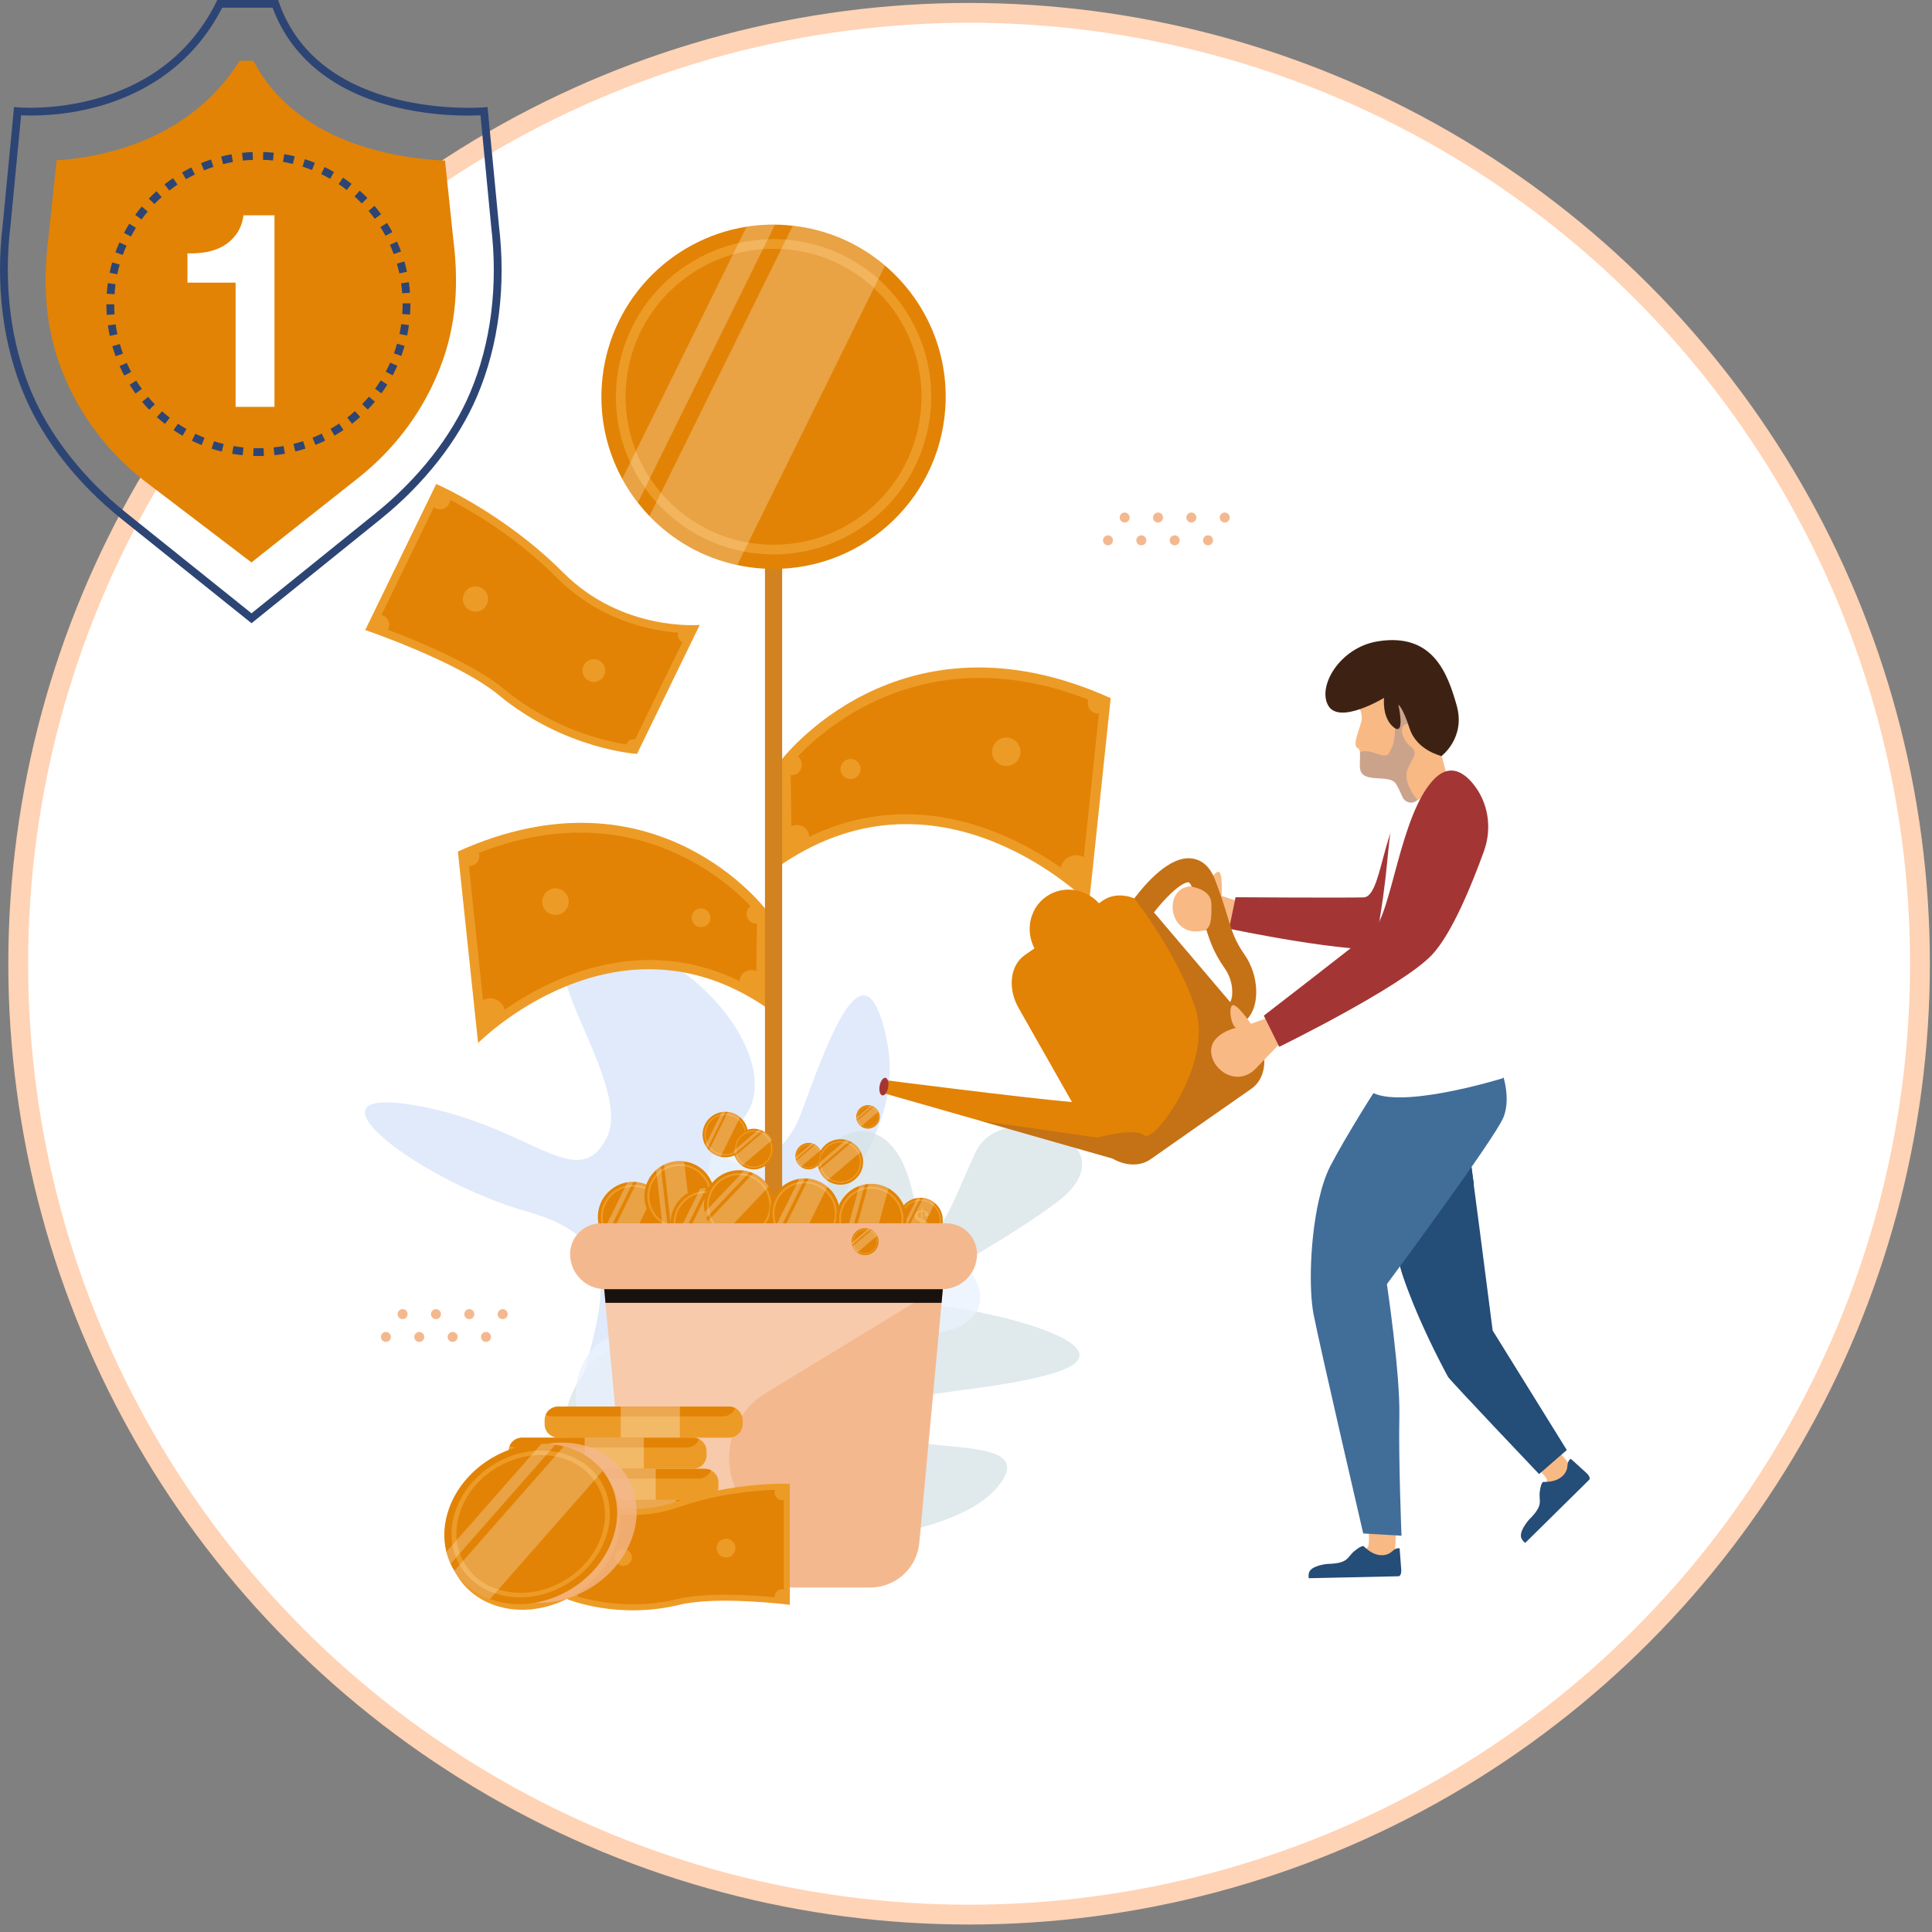<svg width="93" height="93" viewBox="0 0 93 93" fill="none" xmlns="http://www.w3.org/2000/svg">
<rect x="0" y="0" width="93" height="93" fill="#808080" stroke="none"/>
<circle cx="46.649" cy="46.391" r="45.772" fill="white" stroke="#FFD3B5" stroke-width="0.954"/>
<g opacity="0.75">
<path opacity="0.75" d="M43.574 75.38H29.468C29.468 75.38 26.041 73.881 27.491 68.344C28.941 62.807 30.523 59.775 25.382 58.325C20.241 56.875 14.177 52.261 19.845 53.184C25.514 54.106 27.786 57.559 29.205 54.766C30.65 51.92 24.018 44.639 28.809 45.142C33.689 45.654 38.037 51.47 35.664 53.975C33.292 56.479 37.246 57.139 38.565 53.579C39.883 50.02 41.597 45.142 42.651 49.888C43.706 54.634 39.751 57.27 39.224 61.357C38.696 65.444 43.574 75.38 43.574 75.38Z" fill="#C7D9F7"/>
<path opacity="0.75" d="M36.924 74.483H27.995C27.995 74.483 25.238 68.26 28.968 65.179C32.697 62.097 36.126 63.95 38.883 62.166C41.64 60.382 39.325 57.145 39.787 55.537C40.093 54.471 42.914 53.178 43.887 57.233C44.86 61.287 45.671 58.206 46.968 55.449C48.266 52.692 54.752 54.962 50.86 57.881C46.968 60.8 42.266 62.422 45.671 62.908C49.077 63.395 54.59 65.016 50.536 66.152C46.482 67.287 41.321 66.804 42.914 68.909C43.855 70.151 50.374 68.909 47.941 71.665C45.509 74.422 36.924 74.483 36.924 74.483Z" fill="#C6D8DC"/>
<path opacity="0.75" d="M30.726 75.156C30.726 75.156 28.456 71.527 27.807 68.284C27.158 65.041 29.753 63.095 31.537 65.041C33.321 66.987 34.78 63.419 34.131 60.338C33.483 57.257 34.456 52.392 36.402 54.824C38.348 57.257 36.077 61.149 41.429 59.851C46.78 58.554 49.7 64.068 44.348 64.23C38.996 64.392 39.483 66.662 41.753 68.608C44.024 70.554 42.564 73.636 39.483 73.636C36.402 73.636 36.321 75.156 36.321 75.156H30.726V75.156Z" fill="#E3EDFD"/>
</g>
<path d="M33.684 30.081C33.684 30.081 29.962 30.425 27.109 27.561C24.256 24.697 20.999 23.297 20.999 23.297L17.58 30.328C17.58 30.328 22.063 31.852 23.986 33.443C27.182 36.087 30.664 36.29 30.664 36.29L33.684 30.081Z" fill="#ED9B27"/>
<path d="M20.887 24.41L18.361 29.604C18.396 29.613 18.426 29.623 18.457 29.638C18.697 29.755 18.801 30.046 18.683 30.29C18.679 30.297 18.674 30.308 18.667 30.313C19.434 30.604 20.555 31.054 21.638 31.581C22.767 32.13 23.639 32.657 24.23 33.143C24.982 33.767 25.816 34.302 26.711 34.737C28.157 35.44 29.447 35.727 30.143 35.837C30.144 35.825 30.149 35.814 30.154 35.804C30.233 35.644 30.403 35.559 30.571 35.593L32.848 30.912C32.674 30.827 32.592 30.632 32.647 30.456C31.796 30.392 30.539 30.177 29.216 29.533C28.327 29.101 27.528 28.531 26.832 27.836C24.917 25.91 22.827 24.665 21.673 24.061C21.669 24.123 21.654 24.18 21.625 24.24C21.506 24.483 21.213 24.582 20.973 24.465C20.941 24.45 20.915 24.433 20.887 24.41Z" fill="#E28305"/>
<path d="M28.092 32.039C27.959 32.311 28.073 32.639 28.345 32.771C28.616 32.903 28.944 32.79 29.076 32.518C29.208 32.246 29.095 31.919 28.823 31.787C28.551 31.654 28.224 31.768 28.092 32.039ZM22.343 28.569C22.196 28.87 22.322 29.233 22.623 29.38C22.925 29.527 23.288 29.401 23.435 29.1C23.582 28.798 23.456 28.435 23.154 28.288C22.853 28.141 22.489 28.267 22.343 28.569Z" fill="#ED9B27"/>
<path d="M37.632 41.606L37.568 36.637C37.568 36.637 43.262 29.001 53.465 33.606L52.425 43.471C52.425 43.47 45.393 36.347 37.632 41.606Z" fill="#ED9B27"/>
<path d="M52.544 34.232C52.647 34.321 52.774 34.359 52.897 34.349L52.172 41.257C51.86 41.092 51.462 41.155 51.223 41.436C51.141 41.532 51.087 41.639 51.062 41.758C48.589 40.044 43.993 37.834 38.952 40.283C38.953 40.125 38.879 39.965 38.746 39.852C38.557 39.691 38.301 39.67 38.096 39.776L38.062 37.318C38.212 37.33 38.365 37.27 38.472 37.144C38.658 36.926 38.632 36.605 38.418 36.422L38.403 36.41C39.763 34.98 44.673 30.665 52.386 33.677C52.322 33.871 52.377 34.091 52.544 34.232Z" fill="#E28305"/>
<path d="M48.882 35.669C49.169 35.914 49.204 36.346 48.959 36.633C48.714 36.92 48.283 36.954 47.995 36.709C47.708 36.465 47.674 36.033 47.919 35.746C48.164 35.459 48.595 35.425 48.882 35.669ZM41.256 36.651C41.459 36.824 41.483 37.129 41.31 37.332C41.137 37.535 40.832 37.56 40.629 37.386C40.426 37.213 40.401 36.908 40.575 36.705C40.748 36.502 41.053 36.478 41.256 36.651Z" fill="#ED9B27"/>
<path d="M36.838 48.465L36.898 43.821C36.898 43.821 31.576 36.684 22.041 40.988L23.013 50.207C23.013 50.207 29.585 43.55 36.838 48.465Z" fill="#ED9B27"/>
<path d="M22.903 41.574C22.806 41.656 22.687 41.692 22.572 41.682L23.25 48.138C23.542 47.985 23.913 48.043 24.137 48.306C24.214 48.395 24.264 48.496 24.287 48.607C26.599 47.005 30.894 44.94 35.605 47.228C35.604 47.081 35.674 46.931 35.798 46.826C35.974 46.675 36.213 46.656 36.405 46.755L36.436 44.457C36.297 44.468 36.154 44.412 36.053 44.295C35.88 44.091 35.904 43.791 36.104 43.62L36.118 43.608C34.847 42.272 30.258 38.24 23.05 41.055C23.11 41.236 23.058 41.441 22.903 41.574Z" fill="#E28305"/>
<path d="M26.324 42.917C26.055 43.145 26.023 43.549 26.252 43.817C26.481 44.085 26.884 44.117 27.153 43.888C27.421 43.66 27.453 43.257 27.224 42.988C26.995 42.72 26.592 42.688 26.324 42.917ZM33.452 43.834C33.262 43.996 33.239 44.281 33.401 44.471C33.563 44.66 33.848 44.683 34.038 44.521C34.227 44.359 34.25 44.074 34.088 43.885C33.926 43.695 33.641 43.672 33.452 43.834Z" fill="#ED9B27"/>
<path d="M37.65 24.616H36.824V62.557H37.65V24.616Z" fill="#D38220"/>
<path d="M45.503 19.665C45.19 24.231 41.235 27.679 36.67 27.366C36.267 27.338 35.873 27.283 35.49 27.199C33.838 26.847 32.381 26.005 31.264 24.843C31.066 24.638 30.88 24.422 30.703 24.197C30.422 23.837 30.17 23.453 29.951 23.049C29.224 21.713 28.857 20.161 28.969 18.533C29.238 14.603 32.206 11.501 35.939 10.912C36.386 10.843 36.842 10.808 37.307 10.813C37.471 10.814 37.636 10.82 37.802 10.832C37.923 10.84 38.042 10.851 38.161 10.866C39.855 11.053 41.383 11.746 42.601 12.784C44.535 14.429 45.69 16.938 45.503 19.665Z" fill="#E28305"/>
<path d="M41.048 25.66C44.672 23.555 45.903 18.911 43.798 15.287C41.693 11.663 37.049 10.432 33.425 12.537C29.801 14.642 28.57 19.286 30.675 22.91C32.78 26.534 37.424 27.765 41.048 25.66Z" fill="#ED9B27"/>
<path d="M42.273 24.136C45.054 21.354 45.054 16.844 42.273 14.062C39.491 11.28 34.981 11.28 32.199 14.062C29.417 16.844 29.417 21.354 32.199 24.136C34.981 26.918 39.491 26.918 42.273 24.136Z" fill="#E28305"/>
<path opacity="0.25" d="M37.307 10.813L36.961 11.516L36.725 11.993L31.286 23.016L31.051 23.495L30.704 24.197C30.422 23.837 30.17 23.453 29.951 23.049L30.338 22.265L30.61 21.716L35.281 12.249L35.552 11.699L35.94 10.913C36.386 10.843 36.842 10.808 37.307 10.813ZM42.601 12.785L42.282 13.432L42.068 13.865L40.127 17.8L39.577 18.916L39.332 19.411L37.767 22.583L37.55 23.025L37.257 23.617L36.023 26.119L35.809 26.552L35.49 27.199C33.838 26.847 32.381 26.005 31.264 24.843L31.595 24.174L31.817 23.723L35.206 16.856L35.722 15.81L37.609 11.986L37.832 11.535L38.161 10.866C39.856 11.053 41.383 11.747 42.601 12.785Z" fill="white"/>
<path d="M32.16 58.697C32.096 59.629 31.288 60.334 30.356 60.27C30.274 60.264 30.193 60.253 30.115 60.236C29.778 60.164 29.48 59.992 29.252 59.755C29.212 59.713 29.174 59.669 29.137 59.623C29.08 59.549 29.029 59.471 28.984 59.388C28.835 59.115 28.761 58.798 28.783 58.466C28.838 57.663 29.445 57.03 30.207 56.91C30.298 56.895 30.391 56.888 30.486 56.889C30.52 56.889 30.553 56.891 30.587 56.893C30.612 56.895 30.636 56.897 30.661 56.9C31.007 56.938 31.319 57.08 31.567 57.292C31.962 57.628 32.198 58.14 32.16 58.697Z" fill="#E28305"/>
<path d="M32.016 58.687C31.957 59.541 31.218 60.186 30.364 60.127C29.51 60.069 28.865 59.329 28.924 58.475C28.982 57.621 29.722 56.976 30.576 57.035C31.43 57.093 32.075 57.833 32.016 58.687Z" fill="#ED9B27"/>
<path d="M31.922 58.681C31.867 59.482 31.173 60.087 30.371 60.032C29.569 59.977 28.964 59.283 29.019 58.482C29.074 57.68 29.768 57.075 30.57 57.13C31.371 57.185 31.977 57.879 31.922 58.681Z" fill="#E28305"/>
<path opacity="0.25" d="M30.485 56.889L30.414 57.033L30.366 57.13L29.255 59.381L29.207 59.479L29.136 59.623C29.079 59.549 29.027 59.471 28.982 59.388L29.061 59.228L29.117 59.116L30.071 57.182V57.182L30.126 57.07L30.205 56.909C30.297 56.895 30.39 56.888 30.485 56.889ZM31.566 57.292L31.501 57.424L31.457 57.513L31.061 58.316L30.948 58.544L30.898 58.645L30.579 59.293L30.534 59.383L30.475 59.504L30.223 60.015L30.179 60.104L30.114 60.236C29.776 60.164 29.479 59.992 29.251 59.755L29.318 59.618L29.364 59.526L30.056 58.123L30.161 57.91L30.547 57.129L30.592 57.037L30.659 56.9C31.005 56.938 31.317 57.08 31.566 57.292Z" fill="white"/>
<path d="M34.192 56.765C34.643 57.584 34.345 58.613 33.526 59.064C33.454 59.104 33.38 59.138 33.305 59.166C32.983 59.288 32.64 59.304 32.319 59.228C32.263 59.215 32.207 59.198 32.152 59.179C32.063 59.148 31.978 59.11 31.895 59.065C31.623 58.916 31.389 58.69 31.228 58.398C30.84 57.693 31.007 56.833 31.583 56.319C31.652 56.258 31.726 56.201 31.807 56.151C31.835 56.133 31.864 56.116 31.894 56.099C31.916 56.087 31.937 56.076 31.959 56.066C32.271 55.91 32.61 55.861 32.934 55.904C33.447 55.973 33.923 56.276 34.192 56.765Z" fill="#E28305"/>
<path d="M34.068 56.834C34.48 57.584 34.207 58.526 33.458 58.939C32.708 59.352 31.765 59.079 31.353 58.329C30.94 57.58 31.213 56.637 31.963 56.224C32.712 55.811 33.655 56.084 34.068 56.834Z" fill="#ED9B27"/>
<path d="M33.985 56.88C34.373 57.584 34.117 58.468 33.413 58.856C32.709 59.244 31.824 58.987 31.437 58.283C31.049 57.58 31.305 56.695 32.009 56.307C32.713 55.92 33.598 56.176 33.985 56.88Z" fill="#E28305"/>
<path opacity="0.25" d="M31.808 56.151L31.826 56.31L31.838 56.418L32.123 58.912L32.135 59.02L32.153 59.179C32.065 59.148 31.979 59.11 31.897 59.065L31.877 58.888L31.863 58.763L31.619 56.621L31.618 56.621L31.604 56.497L31.584 56.319C31.653 56.258 31.728 56.201 31.808 56.151ZM32.935 55.904L32.952 56.051L32.963 56.149L33.064 57.039L33.093 57.291L33.106 57.404L33.188 58.121L33.199 58.221L33.215 58.355L33.279 58.922L33.29 59.019L33.307 59.166C32.984 59.288 32.641 59.304 32.321 59.228L32.303 59.077L32.292 58.975L32.115 57.421L32.088 57.184L31.989 56.319L31.978 56.217L31.96 56.066C32.272 55.91 32.611 55.861 32.935 55.904Z" fill="white"/>
<path d="M35.658 59.002C35.594 59.934 34.786 60.638 33.854 60.574C33.772 60.569 33.691 60.557 33.613 60.54C33.276 60.468 32.978 60.297 32.75 60.059C32.709 60.017 32.672 59.973 32.636 59.927C32.578 59.854 32.527 59.775 32.482 59.693C32.334 59.42 32.259 59.103 32.281 58.77C32.336 57.968 32.943 57.334 33.705 57.214C33.796 57.2 33.889 57.193 33.984 57.194C34.018 57.194 34.051 57.196 34.085 57.198C34.11 57.2 34.134 57.202 34.159 57.205C34.505 57.243 34.817 57.385 35.065 57.597C35.46 57.932 35.696 58.445 35.658 59.002Z" fill="#E28305"/>
<path d="M35.518 58.992C35.459 59.846 34.72 60.491 33.866 60.432C33.012 60.373 32.367 59.634 32.426 58.78C32.484 57.926 33.224 57.281 34.078 57.34C34.931 57.398 35.576 58.138 35.518 58.992Z" fill="#ED9B27"/>
<path d="M35.422 58.985C35.367 59.787 34.673 60.392 33.871 60.337C33.069 60.282 32.464 59.588 32.519 58.786C32.574 57.985 33.268 57.38 34.07 57.435C34.871 57.49 35.477 58.184 35.422 58.985Z" fill="#E28305"/>
<path opacity="0.25" d="M33.985 57.194L33.914 57.337L33.866 57.435L32.755 59.686L32.707 59.784L32.636 59.927C32.579 59.854 32.527 59.775 32.482 59.693L32.562 59.533L32.617 59.421L33.571 57.487V57.487L33.626 57.375L33.705 57.214C33.797 57.2 33.89 57.193 33.985 57.194ZM35.066 57.596L35.001 57.729L34.957 57.817L34.561 58.621L34.448 58.849L34.398 58.95L34.079 59.597L34.034 59.688L33.975 59.809L33.723 60.32L33.679 60.408L33.614 60.54C33.276 60.468 32.979 60.297 32.751 60.059L32.818 59.922L32.864 59.83L33.556 58.428L33.661 58.214L34.047 57.433L34.092 57.341L34.159 57.205C34.505 57.243 34.817 57.385 35.066 57.596Z" fill="white"/>
<path d="M36.009 54.688C35.968 55.292 35.445 55.748 34.841 55.706C34.788 55.703 34.736 55.695 34.685 55.684C34.467 55.638 34.274 55.526 34.126 55.373C34.1 55.346 34.076 55.317 34.052 55.287C34.015 55.24 33.982 55.189 33.953 55.136C33.857 54.959 33.808 54.754 33.823 54.538C33.858 54.019 34.251 53.608 34.745 53.531C34.804 53.522 34.864 53.517 34.925 53.518C34.947 53.518 34.969 53.519 34.991 53.52C35.007 53.521 35.023 53.523 35.038 53.525C35.262 53.549 35.464 53.641 35.625 53.778C35.881 53.996 36.034 54.328 36.009 54.688Z" fill="#E28305"/>
<path d="M35.916 54.682C35.879 55.235 35.4 55.652 34.847 55.614C34.294 55.576 33.877 55.097 33.914 54.545C33.952 53.992 34.431 53.574 34.984 53.612C35.537 53.65 35.954 54.129 35.916 54.682Z" fill="#ED9B27"/>
<path d="M35.854 54.678C35.819 55.197 35.369 55.588 34.85 55.553C34.331 55.517 33.939 55.068 33.975 54.549C34.011 54.03 34.46 53.638 34.979 53.673C35.498 53.709 35.89 54.158 35.854 54.678Z" fill="#E28305"/>
<path opacity="0.25" d="M34.926 53.518L34.88 53.611L34.849 53.674L34.13 55.131L34.099 55.194L34.053 55.287C34.016 55.24 33.982 55.189 33.953 55.136L34.004 55.032L34.04 54.959L34.658 53.707V53.707L34.694 53.635L34.745 53.531C34.804 53.522 34.864 53.517 34.926 53.518ZM35.626 53.778L35.584 53.864L35.556 53.921L35.299 54.441L35.226 54.589L35.194 54.654L34.987 55.074L34.958 55.132L34.919 55.211L34.756 55.541L34.728 55.599L34.686 55.684C34.467 55.638 34.275 55.526 34.127 55.373L34.171 55.284L34.2 55.224L34.648 54.316L34.717 54.178L34.966 53.673L34.995 53.613L35.039 53.525C35.263 53.549 35.465 53.641 35.626 53.778Z" fill="white"/>
<path d="M37.158 58.632C36.821 59.504 35.841 59.938 34.97 59.601C34.893 59.571 34.819 59.536 34.749 59.497C34.449 59.328 34.215 59.076 34.067 58.782C34.041 58.73 34.018 58.677 33.997 58.622C33.964 58.535 33.938 58.445 33.92 58.353C33.859 58.048 33.881 57.723 34.001 57.412C34.291 56.662 35.057 56.236 35.821 56.347C35.912 56.36 36.004 56.381 36.094 56.41C36.126 56.42 36.157 56.431 36.189 56.444C36.212 56.453 36.235 56.462 36.257 56.472C36.577 56.611 36.833 56.838 37.008 57.114C37.285 57.552 37.359 58.111 37.158 58.632Z" fill="#E28305"/>
<path d="M37.027 58.581C36.719 59.379 35.821 59.776 35.023 59.468C34.224 59.159 33.827 58.262 34.136 57.464C34.444 56.665 35.342 56.268 36.14 56.576C36.938 56.885 37.336 57.782 37.027 58.581Z" fill="#ED9B27"/>
<path d="M36.935 58.547C36.646 59.296 35.803 59.669 35.054 59.379C34.304 59.09 33.932 58.248 34.221 57.498C34.511 56.749 35.353 56.376 36.102 56.665C36.852 56.955 37.225 57.797 36.935 58.547Z" fill="#E28305"/>
<path opacity="0.25" d="M36.096 56.411L35.986 56.527L35.911 56.606L34.184 58.428L34.109 58.507L33.999 58.623C33.966 58.536 33.94 58.446 33.922 58.354L34.045 58.224L34.131 58.134L35.614 56.569L35.614 56.569L35.7 56.478L35.823 56.348C35.915 56.361 36.006 56.382 36.096 56.411ZM37.01 57.115L36.908 57.222L36.841 57.294L36.224 57.944L36.05 58.129L35.972 58.211L35.475 58.735L35.406 58.808L35.313 58.906L34.921 59.319L34.853 59.391L34.752 59.498C34.451 59.33 34.217 59.077 34.07 58.783L34.175 58.672L34.245 58.598L35.321 57.463L35.485 57.29L36.084 56.658L36.155 56.583L36.259 56.473C36.579 56.612 36.835 56.839 37.01 57.115Z" fill="white"/>
<path d="M40.424 58.533C40.36 59.465 39.552 60.169 38.62 60.105C38.537 60.1 38.457 60.088 38.379 60.071C38.041 59.999 37.744 59.827 37.516 59.59C37.475 59.548 37.437 59.504 37.401 59.458C37.344 59.385 37.292 59.306 37.248 59.224C37.099 58.951 37.024 58.634 37.047 58.301C37.102 57.499 37.708 56.865 38.471 56.745C38.562 56.731 38.655 56.724 38.75 56.725C38.783 56.725 38.817 56.726 38.851 56.729C38.876 56.73 38.9 56.733 38.924 56.736C39.27 56.774 39.582 56.916 39.831 57.127C40.226 57.463 40.462 57.976 40.424 58.533Z" fill="#E28305"/>
<path d="M40.282 58.523C40.223 59.377 39.483 60.022 38.629 59.963C37.776 59.905 37.131 59.165 37.189 58.311C37.248 57.457 37.987 56.813 38.841 56.871C39.695 56.93 40.34 57.669 40.282 58.523Z" fill="#ED9B27"/>
<path d="M40.187 58.517C40.132 59.318 39.438 59.923 38.637 59.868C37.835 59.814 37.23 59.119 37.285 58.318C37.34 57.516 38.034 56.911 38.836 56.966C39.637 57.021 40.242 57.715 40.187 58.517Z" fill="#E28305"/>
<path opacity="0.25" d="M38.748 56.725L38.678 56.868L38.63 56.966L37.519 59.217L37.471 59.315L37.4 59.458C37.342 59.385 37.291 59.306 37.246 59.224L37.325 59.064L37.381 58.952L38.335 57.018V57.018L38.39 56.906L38.469 56.745C38.56 56.731 38.653 56.724 38.748 56.725ZM39.83 57.127L39.764 57.26L39.721 57.348L39.324 58.152L39.212 58.38L39.162 58.481L38.843 59.128L38.798 59.219L38.738 59.34L38.486 59.851L38.443 59.939L38.377 60.071C38.04 59.999 37.742 59.827 37.514 59.59L37.582 59.453L37.627 59.361L38.319 57.959L38.425 57.745L38.81 56.964L38.856 56.872L38.923 56.736C39.269 56.774 39.581 56.916 39.83 57.127Z" fill="white"/>
<path d="M45.379 58.801C45.339 59.392 44.827 59.838 44.236 59.798C44.184 59.794 44.133 59.787 44.083 59.776C43.869 59.731 43.681 59.622 43.536 59.471C43.51 59.445 43.486 59.417 43.463 59.388C43.427 59.341 43.394 59.291 43.366 59.239C43.272 59.066 43.224 58.865 43.239 58.654C43.274 58.145 43.658 57.744 44.141 57.668C44.199 57.659 44.258 57.654 44.318 57.655C44.34 57.655 44.361 57.656 44.383 57.657C44.398 57.658 44.414 57.66 44.429 57.661C44.648 57.686 44.846 57.776 45.004 57.91C45.254 58.123 45.404 58.448 45.379 58.801Z" fill="#E28305"/>
<path d="M45.291 58.794C45.254 59.336 44.785 59.745 44.243 59.708C43.702 59.67 43.293 59.202 43.331 58.66C43.368 58.119 43.836 57.71 44.378 57.747C44.919 57.784 45.328 58.253 45.291 58.794Z" fill="#ED9B27"/>
<path d="M45.229 58.791C45.194 59.299 44.754 59.682 44.246 59.648C43.738 59.613 43.354 59.172 43.389 58.664C43.424 58.156 43.864 57.773 44.372 57.807C44.88 57.842 45.264 58.282 45.229 58.791Z" fill="#E28305"/>
<path d="M44.318 58.818C44.282 58.803 44.246 58.788 44.212 58.773C44.177 58.757 44.146 58.739 44.12 58.718C44.093 58.696 44.072 58.671 44.057 58.64C44.041 58.61 44.035 58.572 44.036 58.528C44.038 58.486 44.047 58.448 44.064 58.417C44.081 58.385 44.104 58.359 44.132 58.337C44.16 58.316 44.192 58.299 44.228 58.287C44.265 58.276 44.304 58.269 44.345 58.268L44.351 58.124L44.415 58.127L44.409 58.269C44.451 58.272 44.49 58.28 44.525 58.292C44.56 58.304 44.59 58.319 44.615 58.338C44.639 58.356 44.658 58.377 44.672 58.4C44.685 58.424 44.691 58.448 44.69 58.473C44.689 58.49 44.686 58.504 44.68 58.515C44.673 58.526 44.666 58.535 44.656 58.542C44.646 58.55 44.636 58.554 44.625 58.557C44.613 58.56 44.602 58.561 44.592 58.561C44.579 58.56 44.567 58.558 44.556 58.553C44.545 58.548 44.536 58.541 44.529 58.533C44.521 58.526 44.515 58.516 44.511 58.506C44.507 58.495 44.506 58.484 44.506 58.472C44.507 58.457 44.511 58.441 44.519 58.425C44.526 58.408 44.538 58.393 44.554 58.38C44.545 58.372 44.534 58.366 44.522 58.36C44.51 58.355 44.497 58.35 44.484 58.346C44.471 58.343 44.457 58.34 44.444 58.337C44.431 58.335 44.418 58.334 44.406 58.333L44.392 58.678C44.429 58.692 44.466 58.708 44.502 58.724C44.538 58.74 44.569 58.76 44.598 58.782C44.626 58.804 44.648 58.831 44.664 58.862C44.681 58.892 44.688 58.93 44.687 58.973C44.685 59.016 44.675 59.053 44.657 59.086C44.639 59.118 44.615 59.145 44.586 59.167C44.557 59.189 44.523 59.206 44.485 59.217C44.446 59.229 44.407 59.235 44.365 59.237L44.359 59.389L44.295 59.386L44.301 59.237C44.254 59.234 44.211 59.226 44.172 59.212C44.133 59.199 44.1 59.182 44.073 59.161C44.045 59.141 44.024 59.117 44.009 59.092C43.994 59.067 43.987 59.04 43.988 59.013C43.99 58.983 44 58.959 44.019 58.939C44.038 58.92 44.063 58.911 44.094 58.912C44.107 58.913 44.119 58.915 44.13 58.919C44.141 58.924 44.151 58.93 44.16 58.938C44.169 58.947 44.175 58.957 44.181 58.969C44.185 58.982 44.188 58.996 44.187 59.013C44.186 59.032 44.181 59.05 44.173 59.066C44.164 59.083 44.151 59.097 44.133 59.109C44.157 59.131 44.185 59.146 44.215 59.156C44.246 59.165 44.276 59.171 44.303 59.173L44.318 58.818ZM44.169 58.488C44.169 58.51 44.171 58.529 44.177 58.546C44.183 58.562 44.192 58.577 44.206 58.589C44.219 58.602 44.235 58.613 44.256 58.624C44.276 58.635 44.3 58.646 44.329 58.657L44.343 58.332C44.319 58.333 44.298 58.337 44.278 58.344C44.257 58.35 44.239 58.359 44.223 58.372C44.208 58.384 44.195 58.4 44.185 58.419C44.176 58.438 44.171 58.461 44.169 58.488ZM44.538 59.015C44.538 58.993 44.536 58.973 44.53 58.956C44.523 58.94 44.514 58.924 44.501 58.911C44.488 58.898 44.472 58.885 44.452 58.874C44.432 58.862 44.408 58.851 44.381 58.84L44.368 59.173C44.39 59.172 44.412 59.167 44.432 59.16C44.452 59.154 44.47 59.144 44.485 59.131C44.501 59.118 44.513 59.102 44.522 59.083C44.531 59.064 44.536 59.042 44.538 59.015Z" fill="#ED9B27"/>
<path opacity="0.25" d="M44.319 57.655L44.275 57.746L44.244 57.808L43.54 59.235L43.51 59.297L43.465 59.388C43.428 59.341 43.396 59.291 43.367 59.239L43.417 59.137L43.452 59.066L44.057 57.841V57.841L44.092 57.77L44.142 57.668C44.2 57.659 44.259 57.654 44.319 57.655ZM45.005 57.91L44.963 57.994L44.936 58.05L44.684 58.559L44.613 58.704L44.582 58.768L44.379 59.179L44.351 59.236L44.313 59.313L44.153 59.637L44.126 59.693L44.084 59.777C43.87 59.731 43.682 59.622 43.537 59.472L43.58 59.385L43.609 59.327L44.047 58.438L44.114 58.302L44.359 57.807L44.387 57.749L44.43 57.662C44.649 57.686 44.847 57.776 45.005 57.91Z" fill="white"/>
<path d="M41.428 56.435C41.151 56.973 40.49 57.184 39.952 56.908C39.905 56.883 39.86 56.856 39.818 56.826C39.635 56.697 39.502 56.518 39.428 56.319C39.414 56.283 39.403 56.247 39.393 56.211C39.378 56.153 39.367 56.093 39.362 56.032C39.344 55.832 39.38 55.624 39.479 55.432C39.717 54.969 40.24 54.748 40.724 54.871C40.782 54.886 40.839 54.906 40.895 54.931C40.915 54.94 40.935 54.949 40.954 54.959C40.969 54.966 40.983 54.974 40.996 54.982C41.192 55.093 41.341 55.257 41.435 55.447C41.584 55.748 41.593 56.113 41.428 56.435Z" fill="#E28305"/>
<path d="M41.345 56.392C41.092 56.885 40.487 57.079 39.994 56.825C39.501 56.572 39.307 55.967 39.56 55.474C39.814 54.981 40.419 54.788 40.912 55.041C41.405 55.294 41.599 55.899 41.345 56.392Z" fill="#ED9B27"/>
<path d="M41.291 56.364C41.053 56.827 40.486 57.009 40.023 56.771C39.56 56.533 39.378 55.965 39.616 55.502C39.854 55.04 40.422 54.858 40.885 55.096C41.347 55.334 41.529 55.902 41.291 56.364Z" fill="#E28305"/>
<path opacity="0.25" d="M40.895 54.932L40.816 54.999L40.762 55.045L39.525 56.099L39.472 56.145L39.393 56.212C39.377 56.154 39.367 56.094 39.361 56.033L39.449 55.958L39.511 55.906L40.574 55L40.574 55L40.635 54.948L40.723 54.873C40.781 54.888 40.838 54.907 40.895 54.932ZM41.434 55.449L41.362 55.51L41.313 55.552L40.872 55.928L40.746 56.035L40.691 56.082L40.335 56.386L40.285 56.428L40.219 56.484L39.938 56.724L39.89 56.765L39.817 56.827C39.635 56.698 39.502 56.52 39.427 56.32L39.502 56.256L39.553 56.213L40.323 55.556L40.441 55.456L40.87 55.09L40.92 55.047L40.996 54.983C41.192 55.094 41.341 55.259 41.434 55.449Z" fill="white"/>
<path d="M43.62 58.471C43.735 59.398 43.076 60.243 42.148 60.358C42.066 60.368 41.985 60.372 41.905 60.37C41.56 60.364 41.236 60.252 40.967 60.062C40.919 60.029 40.873 59.993 40.829 59.955C40.759 59.893 40.693 59.826 40.633 59.754C40.436 59.514 40.302 59.217 40.261 58.886C40.162 58.088 40.637 57.351 41.362 57.088C41.449 57.056 41.539 57.032 41.633 57.015C41.666 57.008 41.699 57.003 41.733 56.999C41.757 56.996 41.782 56.994 41.806 56.992C42.153 56.964 42.486 57.043 42.771 57.204C43.222 57.458 43.551 57.917 43.62 58.471Z" fill="#E28305"/>
<path d="M43.479 58.487C43.584 59.337 42.98 60.111 42.131 60.215C41.281 60.321 40.508 59.717 40.403 58.868C40.297 58.018 40.901 57.245 41.75 57.14C42.6 57.034 43.373 57.638 43.479 58.487Z" fill="#ED9B27"/>
<path d="M43.383 58.499C43.482 59.296 42.915 60.023 42.118 60.121C41.321 60.22 40.594 59.654 40.495 58.856C40.397 58.059 40.963 57.333 41.761 57.234C42.558 57.135 43.285 57.702 43.383 58.499Z" fill="#E28305"/>
<path opacity="0.25" d="M41.632 57.014L41.59 57.168L41.561 57.273L40.899 59.694L40.871 59.799L40.828 59.954C40.758 59.892 40.692 59.825 40.633 59.753L40.68 59.58L40.713 59.46L41.282 57.38V57.38L41.315 57.259L41.362 57.087C41.449 57.055 41.539 57.031 41.632 57.014ZM42.77 57.203L42.731 57.345L42.705 57.44L42.469 58.305L42.402 58.55L42.372 58.659L42.182 59.355L42.155 59.453L42.12 59.583L41.969 60.132L41.944 60.227L41.904 60.37C41.56 60.363 41.235 60.251 40.966 60.062L41.006 59.914L41.033 59.815L41.445 58.307L41.508 58.077L41.738 57.237L41.765 57.138L41.805 56.991C42.152 56.963 42.486 57.042 42.77 57.203Z" fill="white"/>
<path d="M45.485 60.935L45.325 62.714L44.252 74.263C44.139 75.487 43.113 76.418 41.889 76.418H32.58C31.356 76.418 30.331 75.487 30.218 74.263L29.145 62.714L28.984 60.935H45.485Z" fill="#F4B88F"/>
<path opacity="0.25" d="M35.916 72.495C36.549 73.274 36.834 74.279 36.705 75.275C36.638 75.794 36.575 76.278 36.558 76.421H32.58C31.353 76.421 30.328 75.487 30.215 74.265L28.98 60.939H44.937L45.07 62.058L36.854 67.059C34.959 68.212 34.517 70.772 35.916 72.495Z" fill="white"/>
<path d="M45.485 60.935L45.325 62.714H29.145L28.984 60.935H45.485Z" fill="#19110D"/>
<path d="M45.548 58.886H28.926C28.107 58.886 27.443 59.55 27.443 60.368C27.443 61.301 28.2 62.057 29.132 62.057H45.341C46.274 62.057 47.03 61.301 47.03 60.368C47.03 59.55 46.366 58.886 45.548 58.886Z" fill="#F4B88F"/>
<path d="M59.616 43.395L58.804 43.122C58.804 43.122 58.885 41.872 58.618 41.969C58.35 42.067 58.058 42.718 58.181 42.859C58.181 42.859 57.092 42.331 56.625 43.035C56.159 43.74 56.62 44.99 57.766 44.822C58.911 44.653 59.478 44.585 59.478 44.585L59.616 43.395Z" fill="#F8B985"/>
<path d="M59.477 43.19L59.164 44.705C59.164 44.705 65.052 45.952 67.014 45.67C68.305 45.484 69.3 43.566 69.42 42.334C69.525 41.253 69.951 40.393 69.917 39.308C69.894 38.578 69.607 37.955 68.638 38.104C66.484 38.433 66.692 43.17 65.636 43.197C64.58 43.224 59.477 43.19 59.477 43.19Z" fill="#A33635"/>
<path d="M49.932 45.876C50.559 46.773 51.768 47.01 52.633 46.405C53.498 45.8 53.691 44.583 53.065 43.687C52.438 42.79 51.229 42.553 50.364 43.158C49.499 43.763 49.306 44.98 49.932 45.876Z" fill="#E28305"/>
<path d="M60.222 49.424L59.962 49.12C59.992 49.093 60.016 49.069 60.035 49.052C60.663 48.395 60.603 46.949 59.907 45.953C59.44 45.283 59.309 44.848 59.089 44.127C58.951 43.662 58.775 43.085 58.466 42.297C58.172 41.56 57.696 41.359 57.347 41.322C56.311 41.207 55.187 42.474 54.604 43.245C54.069 43.032 53.508 43.056 53.078 43.356L51.401 44.528L51.008 44.803L49.331 45.975C48.617 46.475 48.494 47.574 49.039 48.534L51.601 53.05C49.125 52.83 42.625 51.996 42.625 51.996L42.516 52.617L47.18 53.949C47.18 53.949 47.183 53.949 47.186 53.952L53.557 55.771C53.876 55.954 54.22 56.054 54.547 56.053C54.847 56.053 55.134 55.977 55.38 55.804L57.606 54.245L58 53.969L60.23 52.413C61.075 51.822 61.071 50.424 60.222 49.424ZM59.212 48.234L55.581 43.961C55.569 43.948 55.558 43.937 55.546 43.923C55.964 43.376 56.43 42.904 56.786 42.656C56.966 42.529 57.118 42.46 57.218 42.472C57.246 42.476 57.317 42.546 57.388 42.724C57.682 43.467 57.84 43.996 57.98 44.462C58.215 45.236 58.385 45.796 58.958 46.617C59.43 47.289 59.348 48.081 59.212 48.234Z" fill="#E28305"/>
<path d="M42.343 52.269C42.385 52.035 42.51 51.862 42.623 51.882C42.736 51.902 42.794 52.107 42.753 52.341C42.711 52.575 42.586 52.748 42.473 52.728C42.36 52.709 42.302 52.503 42.343 52.269Z" fill="#A33635"/>
<path opacity="0.18" d="M60.224 49.424L59.964 49.12C59.993 49.093 60.018 49.069 60.037 49.052C60.664 48.395 60.605 46.949 59.908 45.953C59.441 45.283 59.311 44.848 59.091 44.127C58.953 43.662 58.776 43.085 58.468 42.297C58.173 41.56 57.698 41.359 57.349 41.322C56.312 41.207 55.188 42.474 54.605 43.245C54.605 43.245 56.748 45.98 57.564 48.606C58.379 51.228 55.539 55.057 55.096 54.654C54.654 54.251 52.827 54.76 52.827 54.76L47.182 53.949C47.182 53.949 47.184 53.949 47.187 53.952L53.558 55.771C53.877 55.954 54.221 56.054 54.549 56.053C54.848 56.053 55.136 55.977 55.382 55.804L57.608 54.245L58.002 53.969L60.231 52.413C61.076 51.822 61.073 50.424 60.224 49.424ZM59.213 48.234L55.583 43.961C55.571 43.948 55.559 43.937 55.547 43.923C55.965 43.376 56.432 42.904 56.787 42.656C56.968 42.529 57.12 42.46 57.219 42.472C57.248 42.476 57.319 42.546 57.389 42.724C57.684 43.467 57.842 43.996 57.982 44.462C58.216 45.236 58.386 45.796 58.959 46.617C59.431 47.289 59.35 48.081 59.213 48.234Z" fill="#432266"/>
<path d="M57.285 42.674C57.285 42.674 58.291 42.76 58.311 43.5C58.33 44.241 58.288 44.674 57.977 44.791C57.666 44.908 57.285 42.674 57.285 42.674Z" fill="#F8B985"/>
<path d="M65.886 73.714C65.886 73.714 65.934 74.392 65.836 74.483C65.738 74.575 65.484 74.724 65.484 74.724C65.484 74.724 66.778 75.353 67.027 75.003C67.276 74.652 67.15 73.212 67.15 73.212L65.886 73.714Z" fill="#F8B985"/>
<path d="M63.905 75.282C63.905 75.282 63.067 75.35 63.002 75.737C62.968 75.941 63.007 75.97 63.007 75.97L67.326 75.876C67.326 75.876 67.469 75.87 67.451 75.554L67.374 74.539C67.374 74.539 67.239 74.463 67.01 74.68C66.781 74.897 66.238 75.031 65.645 74.431C65.645 74.431 65.557 74.366 65.195 74.664C64.833 74.961 64.929 75.26 63.905 75.282Z" fill="#244D77"/>
<path d="M73.969 70.646C73.969 70.646 74.469 71.106 74.46 71.24C74.452 71.374 74.37 71.657 74.37 71.657C74.37 71.657 75.743 71.225 75.683 70.8C75.623 70.374 74.542 69.414 74.542 69.414L73.969 70.646Z" fill="#F8B985"/>
<path d="M73.606 73.147C73.606 73.147 73.043 73.772 73.261 74.097C73.377 74.269 73.425 74.264 73.425 74.264L76.5 71.23C76.5 71.23 76.601 71.127 76.37 70.909L75.618 70.225C75.618 70.225 75.467 70.262 75.449 70.578C75.432 70.892 75.13 71.362 74.286 71.334C74.286 71.334 74.178 71.347 74.119 71.811C74.06 72.276 74.335 72.428 73.606 73.147Z" fill="#244D77"/>
<path d="M70.534 54.026C70.631 54.524 71.852 64.047 71.852 64.047L75.42 69.799L74.086 70.958C74.086 70.958 69.803 66.453 69.704 66.279C69.605 66.104 66.775 60.905 67.18 59.016C67.586 57.126 70.534 54.026 70.534 54.026Z" fill="#244D77"/>
<path d="M70.83 56.154L70.941 56.96C70.941 56.96 68.591 59.59 68.383 60.686C68.176 61.782 68.228 63.228 68.216 63.167C68.204 63.106 67.41 61.32 67.368 60.78C67.325 60.239 70.83 56.154 70.83 56.154Z" fill="#244D77"/>
<path d="M72.365 53.797C71.925 54.853 66.76 61.814 66.76 61.814C66.76 61.814 67.405 66.105 67.36 68.183C67.315 70.26 67.464 73.924 67.464 73.924L65.621 73.816C65.621 73.816 63.551 64.9 63.234 63.281C62.997 62.073 63.062 59.653 63.481 57.786C63.623 57.151 63.806 56.58 64.032 56.142C64.118 55.978 64.211 55.803 64.311 55.622C65.257 53.904 66.762 51.599 66.762 51.599L72.212 51.37C72.212 51.37 72.804 52.741 72.365 53.797Z" fill="#416D99"/>
<path d="M69.714 37.416C71.294 37.487 71.926 38.914 72.878 42.272C73.83 45.629 74.244 50.482 72.324 51.907C72.324 51.907 67.024 53.552 65.837 52.439C64.332 51.029 65.923 47.298 66.421 44.214C66.919 41.13 66.756 40.389 67.145 39.178C67.47 38.17 68.94 37.381 69.714 37.416Z" fill="white"/>
<path d="M69.748 37.694L68.224 38.523L68.1 38.591C67.872 38.69 67.609 38.586 67.513 38.357C67.429 38.159 67.324 37.934 67.231 37.787C67.228 37.784 67.228 37.779 67.225 37.776C67.025 37.392 66.444 37.522 65.927 37.42C65.865 37.403 65.803 37.386 65.741 37.364C65.73 37.358 65.719 37.355 65.707 37.347C65.659 37.322 65.62 37.293 65.589 37.262C65.589 37.262 65.586 37.262 65.586 37.259C65.504 37.169 65.473 37.039 65.462 36.898V36.887C65.453 36.763 65.459 36.63 65.465 36.506C65.47 36.402 65.473 36.306 65.465 36.224V36.212C65.453 36.117 65.428 36.046 65.366 36.02C65.084 35.896 65.386 35.27 65.527 34.745C65.668 34.217 65.18 33.681 65.18 33.681C65.959 33.354 66.667 33.346 67.265 33.481C68.467 33.752 69.223 34.595 69.223 34.595C69.223 34.595 69.328 36.17 69.367 36.291C69.373 36.305 69.381 36.342 69.398 36.39C69.489 36.72 69.748 37.694 69.748 37.694Z" fill="#F8B985"/>
<path opacity="0.21" d="M69.397 36.39C69.394 36.39 69.394 36.393 69.391 36.393C69.146 36.472 68.491 34.858 67.859 34.833C67.227 34.81 67.49 35.617 67.907 35.939C68.322 36.258 67.966 36.495 67.749 37.045C67.532 37.595 68.096 38.377 68.215 38.476C68.232 38.49 68.234 38.507 68.223 38.524C68.215 38.535 68.201 38.549 68.181 38.563C67.95 38.733 67.62 38.628 67.501 38.366C67.422 38.179 67.318 37.962 67.23 37.787C67.227 37.784 67.227 37.779 67.224 37.776C67.024 37.392 66.443 37.522 65.926 37.42C65.921 37.42 65.912 37.418 65.906 37.418C65.842 37.404 65.788 37.387 65.74 37.364C65.729 37.358 65.718 37.356 65.706 37.347C65.658 37.322 65.619 37.294 65.588 37.263C65.588 37.263 65.585 37.263 65.585 37.26C65.424 37.102 65.461 36.898 65.461 36.898V36.887L65.463 36.506V36.213C65.463 36.213 65.638 36.052 66.262 36.275C66.888 36.495 66.835 36.264 66.97 36.044C67.103 35.826 67.21 35.276 67.109 34.446C67.004 33.614 66.626 33.594 66.626 33.594C66.792 33.512 67.015 33.478 67.264 33.481C67.865 33.487 68.61 33.702 69.01 33.947C69.578 34.288 69.343 34.966 69.343 34.966C69.343 34.966 69.631 36.289 69.397 36.39Z" fill="#254DA5"/>
<path d="M66.625 33.593C66.625 33.593 64.474 34.901 63.937 33.964C63.4 33.028 64.504 31.165 66.318 30.872C68.974 30.442 69.681 32.406 70.121 33.962C70.56 35.518 69.39 36.392 69.39 36.392C69.39 36.392 68.202 36.132 67.854 35.066C67.507 34 67.313 33.927 67.313 33.927C67.313 33.927 67.665 35.473 67.086 35.008C66.508 34.543 66.625 33.593 66.625 33.593Z" fill="#3D2214"/>
<path d="M61.09 48.972L60.216 49.281C60.216 49.281 59.452 48.161 59.289 48.423C59.126 48.684 59.311 49.434 59.51 49.472C59.51 49.472 58.23 49.748 58.302 50.659C58.373 51.571 59.6 52.33 60.464 51.422C61.328 50.514 61.767 50.079 61.767 50.079L61.09 48.972Z" fill="#F8B985"/>
<path d="M60.836 48.89L61.579 50.39C61.579 50.39 67.43 47.528 68.914 45.98C69.891 44.961 70.876 42.517 71.434 40.966C71.833 39.861 71.646 38.614 70.894 37.712C70.387 37.105 69.727 36.766 69 37.538C67.384 39.254 66.974 44.064 66.092 44.79C65.209 45.517 60.836 48.89 60.836 48.89Z" fill="#A33635"/>
<path d="M39.491 55.943C39.33 56.256 38.946 56.379 38.633 56.218C38.605 56.204 38.579 56.188 38.555 56.171C38.449 56.095 38.371 55.992 38.328 55.876C38.32 55.855 38.314 55.834 38.308 55.813C38.299 55.779 38.293 55.744 38.29 55.709C38.279 55.593 38.3 55.472 38.358 55.36C38.496 55.091 38.8 54.962 39.082 55.034C39.115 55.043 39.149 55.054 39.181 55.069C39.193 55.074 39.204 55.079 39.216 55.085C39.224 55.09 39.232 55.094 39.24 55.099C39.354 55.163 39.441 55.259 39.495 55.369C39.582 55.544 39.587 55.756 39.491 55.943Z" fill="#E28305"/>
<path d="M39.44 55.919C39.293 56.205 38.941 56.318 38.654 56.171C38.368 56.023 38.255 55.671 38.403 55.385C38.55 55.099 38.902 54.986 39.188 55.133C39.475 55.28 39.587 55.632 39.44 55.919Z" fill="#ED9B27"/>
<path d="M39.41 55.902C39.272 56.171 38.941 56.277 38.672 56.139C38.403 56.001 38.297 55.67 38.436 55.401C38.574 55.133 38.904 55.027 39.173 55.165C39.442 55.303 39.548 55.633 39.41 55.902Z" fill="#E28305"/>
<path opacity="0.25" d="M39.18 55.069L39.135 55.108L39.103 55.135L38.384 55.748L38.353 55.774L38.307 55.813C38.298 55.779 38.292 55.745 38.289 55.709L38.34 55.666L38.376 55.635L38.994 55.109V55.109L39.03 55.078L39.081 55.034C39.115 55.043 39.148 55.054 39.18 55.069ZM39.495 55.369L39.452 55.405L39.424 55.429L39.167 55.648L39.094 55.71L39.062 55.738L38.855 55.914L38.826 55.939L38.788 55.972L38.624 56.111L38.596 56.135L38.554 56.171C38.448 56.096 38.371 55.992 38.327 55.876L38.371 55.839L38.401 55.814L38.849 55.432L38.917 55.374L39.166 55.161L39.196 55.136L39.239 55.099C39.353 55.164 39.44 55.259 39.495 55.369Z" fill="white"/>
<path d="M42.22 60.066C42.056 60.385 41.664 60.511 41.345 60.347C41.317 60.332 41.29 60.316 41.265 60.298C41.157 60.221 41.078 60.116 41.034 59.997C41.026 59.977 41.019 59.955 41.014 59.933C41.004 59.899 40.998 59.863 40.995 59.827C40.984 59.709 41.006 59.585 41.064 59.472C41.206 59.197 41.516 59.065 41.803 59.139C41.837 59.148 41.871 59.159 41.904 59.174C41.916 59.179 41.928 59.185 41.94 59.191C41.948 59.195 41.956 59.2 41.964 59.204C42.081 59.27 42.169 59.368 42.225 59.48C42.313 59.659 42.318 59.875 42.22 60.066Z" fill="#E28305"/>
<path d="M42.172 60.042C42.021 60.334 41.662 60.45 41.37 60.299C41.078 60.149 40.963 59.79 41.113 59.497C41.263 59.205 41.622 59.09 41.915 59.24C42.207 59.391 42.322 59.75 42.172 60.042Z" fill="#ED9B27"/>
<path d="M42.14 60.024C41.999 60.299 41.662 60.407 41.387 60.266C41.113 60.125 41.005 59.788 41.146 59.513C41.287 59.239 41.624 59.131 41.898 59.272C42.173 59.413 42.281 59.75 42.14 60.024Z" fill="#E28305"/>
<path opacity="0.25" d="M41.904 59.174L41.857 59.214L41.825 59.241L41.091 59.867L41.059 59.894L41.013 59.934C41.004 59.899 40.997 59.864 40.994 59.828L41.046 59.783L41.083 59.752L41.713 59.215L41.75 59.184L41.802 59.139C41.837 59.148 41.87 59.159 41.904 59.174ZM42.224 59.48L42.181 59.517L42.152 59.542L41.89 59.765L41.816 59.828L41.783 59.856L41.572 60.036L41.542 60.062L41.503 60.095L41.336 60.237L41.307 60.262L41.264 60.298C41.156 60.222 41.077 60.116 41.033 59.998L41.078 59.959L41.108 59.934L41.565 59.544L41.635 59.485L41.889 59.268L41.919 59.242L41.964 59.204C42.08 59.27 42.169 59.368 42.224 59.48Z" fill="white"/>
<path d="M37.152 55.761C36.905 56.241 36.315 56.431 35.834 56.183C35.791 56.161 35.751 56.137 35.714 56.11C35.551 55.995 35.432 55.835 35.365 55.657C35.353 55.626 35.343 55.593 35.335 55.561C35.321 55.509 35.312 55.455 35.307 55.401C35.29 55.222 35.323 55.037 35.411 54.865C35.624 54.452 36.091 54.254 36.523 54.364C36.575 54.377 36.626 54.395 36.676 54.417C36.694 54.425 36.712 54.434 36.729 54.443C36.742 54.449 36.755 54.456 36.767 54.463C36.942 54.562 37.075 54.709 37.159 54.879C37.291 55.147 37.3 55.474 37.152 55.761Z" fill="#E28305"/>
<path d="M37.078 55.723C36.852 56.163 36.312 56.337 35.871 56.11C35.431 55.884 35.258 55.343 35.484 54.903C35.711 54.463 36.251 54.29 36.691 54.516C37.131 54.743 37.305 55.283 37.078 55.723Z" fill="#ED9B27"/>
<path d="M37.029 55.698C36.816 56.111 36.309 56.274 35.896 56.061C35.483 55.849 35.32 55.341 35.533 54.928C35.745 54.515 36.253 54.352 36.666 54.565C37.079 54.777 37.242 55.285 37.029 55.698Z" fill="#E28305"/>
<path opacity="0.25" d="M36.676 54.419L36.606 54.479L36.558 54.52L35.453 55.462L35.405 55.503L35.335 55.563C35.321 55.51 35.312 55.457 35.307 55.403L35.385 55.336L35.44 55.289L36.389 54.48V54.48L36.444 54.433L36.523 54.366C36.575 54.38 36.626 54.397 36.676 54.419ZM37.158 54.88L37.093 54.936L37.05 54.973L36.656 55.309L36.544 55.404L36.494 55.447L36.176 55.718L36.132 55.755L36.073 55.806L35.822 56.02L35.778 56.057L35.714 56.112C35.551 55.997 35.432 55.837 35.365 55.659L35.432 55.602L35.478 55.563L36.166 54.977L36.271 54.887L36.654 54.561L36.699 54.522L36.766 54.465C36.941 54.565 37.075 54.711 37.158 54.88Z" fill="white"/>
<path d="M42.284 54.022C42.141 54.3 41.8 54.409 41.522 54.266C41.497 54.253 41.474 54.239 41.453 54.224C41.358 54.157 41.29 54.065 41.251 53.962C41.244 53.944 41.238 53.925 41.233 53.906C41.225 53.876 41.22 53.845 41.217 53.814C41.208 53.71 41.227 53.603 41.278 53.504C41.401 53.264 41.671 53.15 41.921 53.214C41.951 53.222 41.98 53.232 42.009 53.245C42.02 53.249 42.03 53.254 42.04 53.259C42.047 53.263 42.054 53.267 42.062 53.271C42.163 53.329 42.24 53.413 42.288 53.511C42.365 53.667 42.37 53.856 42.284 54.022Z" fill="#E28305"/>
<path d="M42.241 54C42.11 54.254 41.798 54.354 41.543 54.224C41.289 54.093 41.188 53.78 41.319 53.525C41.45 53.271 41.763 53.171 42.017 53.302C42.272 53.433 42.372 53.745 42.241 54Z" fill="#ED9B27"/>
<path d="M42.214 53.985C42.091 54.224 41.798 54.318 41.559 54.195C41.32 54.072 41.226 53.779 41.349 53.54C41.472 53.301 41.765 53.207 42.004 53.33C42.243 53.453 42.337 53.746 42.214 53.985Z" fill="#E28305"/>
<path opacity="0.25" d="M42.009 53.245L41.968 53.279L41.94 53.303L41.301 53.848L41.274 53.871L41.233 53.906C41.225 53.876 41.22 53.845 41.217 53.814L41.262 53.775L41.294 53.748L41.843 53.28L41.875 53.253L41.92 53.214C41.95 53.222 41.98 53.232 42.009 53.245ZM42.288 53.511L42.25 53.543L42.225 53.565L41.997 53.759L41.932 53.814L41.904 53.839L41.72 53.995L41.694 54.017L41.66 54.046L41.515 54.17L41.49 54.191L41.452 54.224C41.358 54.157 41.29 54.065 41.251 53.961L41.29 53.928L41.316 53.906L41.714 53.567L41.775 53.515L41.996 53.326L42.023 53.304L42.061 53.271C42.162 53.329 42.239 53.413 42.288 53.511Z" fill="white"/>
<path d="M35.748 68.362V68.556C35.748 68.915 35.456 69.206 35.097 69.206H26.867C26.508 69.206 26.215 68.915 26.215 68.556V68.362C26.215 68.271 26.234 68.186 26.267 68.108C26.366 67.873 26.597 67.71 26.867 67.71H35.097C35.205 67.71 35.306 67.736 35.395 67.782C35.605 67.891 35.748 68.11 35.748 68.362Z" fill="#ED9B27"/>
<path d="M35.394 67.782C35.295 68.017 35.062 68.182 34.792 68.182H26.562C26.456 68.182 26.355 68.155 26.266 68.108C26.365 67.873 26.595 67.71 26.865 67.71H35.095C35.204 67.71 35.305 67.736 35.394 67.782Z" fill="#E28305"/>
<path opacity="0.3" d="M32.727 67.71H29.879V69.206H32.727V67.71Z" fill="white"/>
<path d="M34.012 69.858V70.052C34.012 70.41 33.719 70.701 33.36 70.701H25.13C24.771 70.701 24.479 70.41 24.479 70.052V69.858C24.479 69.766 24.498 69.681 24.531 69.604C24.63 69.369 24.861 69.206 25.13 69.206H33.36C33.469 69.206 33.57 69.231 33.659 69.278C33.869 69.386 34.012 69.606 34.012 69.858Z" fill="#ED9B27"/>
<path d="M33.659 69.278C33.56 69.512 33.328 69.677 33.058 69.677H24.828C24.721 69.677 24.62 69.65 24.531 69.604C24.63 69.369 24.861 69.206 25.131 69.206H33.361C33.469 69.206 33.57 69.231 33.659 69.278Z" fill="#E28305"/>
<path opacity="0.3" d="M30.992 69.206H28.145V70.701H30.992V69.206Z" fill="white"/>
<path d="M34.584 71.358V71.551C34.584 71.91 34.291 72.201 33.933 72.201H25.703C25.344 72.201 25.051 71.91 25.051 71.551V71.358C25.051 71.266 25.07 71.181 25.103 71.103C25.202 70.869 25.433 70.706 25.703 70.706H33.933C34.041 70.706 34.142 70.731 34.231 70.778C34.441 70.886 34.584 71.105 34.584 71.358Z" fill="#ED9B27"/>
<path d="M34.232 70.778C34.133 71.012 33.9 71.177 33.63 71.177H25.4C25.294 71.177 25.193 71.15 25.104 71.103C25.203 70.869 25.433 70.706 25.703 70.706H33.933C34.042 70.706 34.142 70.731 34.232 70.778Z" fill="#E28305"/>
<path opacity="0.3" d="M31.564 70.706H28.717V72.201H31.564V70.706Z" fill="white"/>
<path d="M35.563 72.854V73.048C35.563 73.407 35.27 73.698 34.911 73.698H26.681C26.322 73.698 26.029 73.406 26.029 73.048V72.854C26.029 72.763 26.049 72.677 26.082 72.6C26.181 72.365 26.411 72.202 26.681 72.202H34.911C35.02 72.202 35.121 72.227 35.21 72.274C35.419 72.382 35.563 72.602 35.563 72.854Z" fill="#ED9B27"/>
<path d="M35.21 72.273C35.111 72.508 34.879 72.672 34.609 72.672H26.379C26.272 72.672 26.171 72.645 26.082 72.599C26.181 72.364 26.412 72.201 26.681 72.201H34.911C35.02 72.201 35.121 72.226 35.21 72.273Z" fill="#E28305"/>
<path opacity="0.3" d="M32.543 72.201H29.695V73.697H32.543V72.201Z" fill="white"/>
<path d="M35.37 74.353V74.546C35.37 74.905 35.077 75.196 34.718 75.196H26.488C26.129 75.196 25.836 74.905 25.836 74.546V74.353C25.836 74.261 25.855 74.176 25.888 74.099C25.987 73.864 26.218 73.701 26.488 73.701H34.718C34.826 73.701 34.927 73.726 35.017 73.773C35.226 73.881 35.37 74.1 35.37 74.353Z" fill="#ED9B27"/>
<path d="M35.017 73.773C34.918 74.007 34.685 74.172 34.416 74.172H26.185C26.079 74.172 25.978 74.145 25.889 74.099C25.988 73.864 26.218 73.701 26.488 73.701H34.718C34.827 73.701 34.928 73.726 35.017 73.773Z" fill="#E28305"/>
<path opacity="0.3" d="M32.35 73.701H29.502V75.196H32.35V73.701Z" fill="white"/>
<path d="M35.563 75.849V76.043C35.563 76.402 35.27 76.693 34.911 76.693H26.681C26.322 76.693 26.029 76.402 26.029 76.043V75.849C26.029 75.758 26.049 75.673 26.082 75.595C26.181 75.361 26.411 75.198 26.681 75.198H34.911C35.02 75.198 35.121 75.223 35.21 75.269C35.419 75.378 35.563 75.597 35.563 75.849Z" fill="#ED9B27"/>
<path d="M35.21 75.268C35.111 75.503 34.879 75.668 34.609 75.668H26.379C26.272 75.668 26.171 75.641 26.082 75.594C26.181 75.359 26.412 75.197 26.681 75.197H34.911C35.02 75.197 35.121 75.222 35.21 75.268Z" fill="#E28305"/>
<path opacity="0.3" d="M32.543 75.197H29.695V76.692H32.543V75.197Z" fill="white"/>
<path d="M27.309 71.836C27.309 71.836 29.69 73.279 32.535 72.29C35.379 71.3 38.018 71.424 38.018 71.424V77.249C38.018 77.249 34.518 76.809 32.711 77.249C29.708 77.979 27.309 76.98 27.309 76.98V71.836H27.309Z" fill="#ED9B27"/>
<path d="M37.728 72.206V76.508C37.702 76.503 37.679 76.5 37.653 76.5C37.454 76.5 37.289 76.662 37.289 76.863C37.289 76.869 37.289 76.878 37.292 76.884C36.683 76.829 35.786 76.765 34.888 76.765C33.953 76.765 33.197 76.835 32.643 76.967C31.936 77.14 31.203 77.227 30.461 77.227C29.264 77.227 28.306 76.999 27.803 76.846C27.806 76.837 27.806 76.829 27.806 76.82C27.806 76.687 27.72 76.575 27.596 76.543V72.664C27.74 72.664 27.858 72.56 27.878 72.425C28.47 72.659 29.382 72.924 30.479 72.924C31.215 72.924 31.936 72.803 32.629 72.563C34.539 71.897 36.346 71.744 37.315 71.715C37.298 71.758 37.289 71.802 37.289 71.85C37.289 72.052 37.454 72.214 37.653 72.214C37.679 72.214 37.702 72.211 37.728 72.206Z" fill="#E28305"/>
<path d="M30.417 74.97C30.417 75.195 30.234 75.377 30.009 75.377C29.784 75.377 29.602 75.195 29.602 74.97C29.602 74.745 29.784 74.562 30.009 74.562C30.234 74.562 30.417 74.745 30.417 74.97ZM35.4 74.517C35.4 74.767 35.197 74.97 34.947 74.97C34.698 74.97 34.495 74.767 34.495 74.517C34.495 74.267 34.698 74.065 34.947 74.065C35.197 74.065 35.4 74.267 35.4 74.517Z" fill="#ED9B27"/>
<path d="M29.619 74.435C28.836 76.519 26.45 77.848 24.29 77.403C24.099 77.364 23.917 77.312 23.744 77.248C22.996 76.977 22.409 76.493 22.031 75.885C21.964 75.777 21.904 75.665 21.85 75.55C21.764 75.365 21.695 75.171 21.645 74.971C21.48 74.308 21.518 73.568 21.797 72.825C22.471 71.031 24.333 69.797 26.216 69.772C26.441 69.769 26.666 69.783 26.89 69.816C26.969 69.827 27.047 69.841 27.126 69.857C27.183 69.869 27.239 69.882 27.294 69.897C28.086 70.095 28.727 70.514 29.171 71.073C29.877 71.958 30.087 73.191 29.619 74.435Z" fill="#ED9B27"/>
<path opacity="0.76" d="M30.398 74.106C29.615 76.189 27.229 77.518 25.069 77.073C24.879 77.034 24.696 76.982 24.523 76.919C23.775 76.647 23.188 76.164 22.81 75.555C22.743 75.447 22.683 75.335 22.629 75.22C22.543 75.036 22.475 74.842 22.425 74.641C22.259 73.978 22.297 73.238 22.576 72.495C23.25 70.702 25.112 69.468 26.995 69.442C27.22 69.44 27.445 69.454 27.669 69.487C27.748 69.498 27.827 69.512 27.905 69.528C27.962 69.54 28.018 69.553 28.074 69.567C28.866 69.765 29.507 70.185 29.951 70.744C30.656 71.629 30.866 72.861 30.398 74.106Z" fill="#F4B88F"/>
<path d="M29.459 74.163C28.675 76.247 26.289 77.576 24.13 77.131C23.939 77.092 23.757 77.04 23.583 76.977C22.835 76.705 22.249 76.221 21.871 75.612C21.803 75.505 21.744 75.393 21.69 75.278C21.604 75.093 21.535 74.9 21.485 74.699C21.32 74.035 21.358 73.296 21.637 72.553C22.311 70.759 24.173 69.525 26.056 69.5C26.281 69.497 26.506 69.511 26.729 69.544C26.808 69.555 26.887 69.569 26.966 69.585C27.023 69.597 27.079 69.61 27.134 69.625C27.926 69.823 28.567 70.243 29.011 70.801C29.716 71.686 29.926 72.919 29.459 74.163Z" fill="#E28305"/>
<path d="M29.128 74.096C28.411 76.004 26.226 77.22 24.248 76.813C22.27 76.406 21.248 74.529 21.965 72.621C22.683 70.712 24.868 69.496 26.846 69.903C28.823 70.31 29.846 72.187 29.128 74.096Z" fill="#ED9B27"/>
<path d="M28.91 74.05C28.236 75.841 26.185 76.983 24.329 76.601C22.472 76.219 21.513 74.457 22.186 72.666C22.859 70.874 24.91 69.732 26.767 70.115C28.623 70.497 29.583 72.259 28.91 74.05Z" fill="#E28305"/>
<path opacity="0.25" d="M26.73 69.544L26.466 69.845L26.286 70.05L22.135 74.772L21.955 74.977L21.691 75.278C21.605 75.093 21.536 74.899 21.486 74.699L21.782 74.363L21.989 74.128L25.554 70.072L25.554 70.072L25.761 69.837L26.057 69.5C26.282 69.497 26.507 69.511 26.73 69.544ZM29.012 70.801L28.768 71.079L28.605 71.264L27.124 72.95L26.704 73.428L26.517 73.64L25.323 74.999L25.156 75.188L24.933 75.442L23.991 76.514L23.828 76.699L23.584 76.977C22.836 76.705 22.249 76.222 21.871 75.613L22.123 75.326L22.293 75.133L24.88 72.191L25.273 71.743L26.713 70.105L26.883 69.911L27.135 69.625C27.927 69.823 28.568 70.243 29.012 70.801Z" fill="white"/>
<path d="M53.335 26.251C53.468 26.251 53.575 26.143 53.575 26.01C53.575 25.877 53.468 25.769 53.335 25.769C53.202 25.769 53.094 25.877 53.094 26.01C53.094 26.143 53.202 26.251 53.335 26.251Z" fill="#F4B88F"/>
<path d="M54.94 26.251C55.073 26.251 55.181 26.143 55.181 26.01C55.181 25.877 55.073 25.769 54.94 25.769C54.807 25.769 54.699 25.877 54.699 26.01C54.699 26.143 54.807 26.251 54.94 26.251Z" fill="#F4B88F"/>
<path d="M56.546 26.251C56.679 26.251 56.786 26.143 56.786 26.01C56.786 25.877 56.679 25.769 56.546 25.769C56.413 25.769 56.305 25.877 56.305 26.01C56.305 26.143 56.413 26.251 56.546 26.251Z" fill="#F4B88F"/>
<path d="M58.151 26.251C58.284 26.251 58.392 26.143 58.392 26.01C58.392 25.877 58.284 25.769 58.151 25.769C58.018 25.769 57.91 25.877 57.91 26.01C57.91 26.143 58.018 26.251 58.151 26.251Z" fill="#F4B88F"/>
<path d="M54.137 25.153C54.27 25.153 54.378 25.045 54.378 24.912C54.378 24.779 54.27 24.671 54.137 24.671C54.004 24.671 53.897 24.779 53.897 24.912C53.897 25.045 54.004 25.153 54.137 25.153Z" fill="#F4B88F"/>
<path d="M55.743 25.153C55.876 25.153 55.984 25.045 55.984 24.912C55.984 24.779 55.876 24.671 55.743 24.671C55.61 24.671 55.502 24.779 55.502 24.912C55.502 25.045 55.61 25.153 55.743 25.153Z" fill="#F4B88F"/>
<path d="M57.348 25.153C57.481 25.153 57.589 25.045 57.589 24.912C57.589 24.779 57.481 24.671 57.348 24.671C57.215 24.671 57.107 24.779 57.107 24.912C57.107 25.045 57.215 25.153 57.348 25.153Z" fill="#F4B88F"/>
<path d="M58.954 25.153C59.087 25.153 59.195 25.045 59.195 24.912C59.195 24.779 59.087 24.671 58.954 24.671C58.821 24.671 58.713 24.779 58.713 24.912C58.713 25.045 58.821 25.153 58.954 25.153Z" fill="#F4B88F"/>
<path d="M18.577 64.115C18.71 64.115 18.818 64.222 18.818 64.355C18.818 64.488 18.71 64.596 18.577 64.596C18.444 64.596 18.336 64.488 18.336 64.355C18.336 64.222 18.444 64.115 18.577 64.115ZM20.182 64.115C20.315 64.115 20.423 64.222 20.423 64.355C20.423 64.488 20.315 64.596 20.182 64.596C20.049 64.596 19.942 64.488 19.942 64.355C19.942 64.222 20.049 64.115 20.182 64.115ZM21.788 64.115C21.921 64.115 22.029 64.222 22.029 64.355C22.029 64.488 21.921 64.596 21.788 64.596C21.655 64.596 21.547 64.488 21.547 64.355C21.547 64.222 21.655 64.115 21.788 64.115ZM23.394 64.115C23.527 64.115 23.635 64.222 23.635 64.355C23.635 64.488 23.527 64.596 23.394 64.596C23.261 64.596 23.153 64.488 23.153 64.355C23.153 64.222 23.261 64.115 23.394 64.115ZM19.38 63.017C19.513 63.017 19.621 63.125 19.621 63.258C19.621 63.391 19.513 63.499 19.38 63.499C19.247 63.499 19.139 63.391 19.139 63.258C19.139 63.125 19.247 63.017 19.38 63.017ZM20.985 63.017C21.118 63.017 21.226 63.125 21.226 63.258C21.226 63.391 21.118 63.499 20.985 63.499C20.852 63.499 20.744 63.391 20.744 63.258C20.744 63.125 20.852 63.017 20.985 63.017ZM22.591 63.017C22.724 63.017 22.832 63.125 22.832 63.258C22.832 63.391 22.724 63.499 22.591 63.499C22.458 63.499 22.35 63.391 22.35 63.258C22.35 63.125 22.458 63.017 22.591 63.017ZM24.197 63.017C24.33 63.017 24.438 63.125 24.438 63.258C24.438 63.391 24.33 63.499 24.197 63.499C24.064 63.499 23.956 63.391 23.956 63.258C23.956 63.125 24.064 63.017 24.197 63.017Z" fill="#F4B88F"/>
<svg width="25" height="30" viewBox="0 0 25 30" fill="none" xmlns="http://www.w3.org/2000/svg">
<path d="M6.902 23.11C5.249 21.805 3.959 20.132 3.145 18.239C2.231 16.154 2.024 13.918 2.322 11.527L2.326 11.498L2.725 7.718C4.829 7.584 9.086 6.812 11.54 2.927H12.201C14.291 6.935 19.158 7.631 21.422 7.73L21.821 11.529L21.825 11.559C22.12 13.941 21.916 16.043 21.009 18.123C20.198 20.01 18.915 21.68 17.271 22.986L12.104 27.073L6.902 23.11Z" fill="#E28305"/>
<path d="M12.108 30L5.836 24.972C3.745 23.295 2.091 21.191 1.18 19.047C0.139 16.597 -0.223 13.746 0.133 10.8L0.676 5.151L0.865 5.169C0.931 5.176 7.609 5.759 10.409 0.104L10.46 0H13.387L13.431 0.125C15.415 5.784 23.204 5.176 23.283 5.169L23.469 5.153L24.015 10.839C24.367 13.771 24.008 16.614 22.973 19.055C22.068 21.192 20.423 23.294 18.341 24.973L12.108 30ZM1.016 5.551L0.507 10.839C0.158 13.726 0.511 16.513 1.527 18.904C2.415 20.993 4.03 23.046 6.074 24.685L12.107 29.522L18.102 24.687C20.138 23.046 21.744 20.995 22.626 18.913C23.635 16.53 23.986 13.752 23.641 10.878L23.13 5.55C21.741 5.61 20.351 5.474 19.001 5.147C16.038 4.411 14.007 2.761 13.12 0.37H10.695C9.163 3.375 6.583 4.622 4.677 5.139C3.486 5.462 2.251 5.602 1.016 5.551Z" fill="#2D4574"/>
<path d="M12.439 21.951C12.356 21.951 12.274 21.95 12.191 21.947L12.204 21.571C12.365 21.577 12.528 21.577 12.688 21.571L12.702 21.947C12.615 21.95 12.527 21.952 12.439 21.951ZM11.682 21.913C11.515 21.895 11.345 21.872 11.177 21.843L11.241 21.472C11.4 21.5 11.562 21.522 11.721 21.538L11.682 21.913ZM13.211 21.911L13.172 21.537C13.331 21.52 13.492 21.498 13.651 21.47L13.716 21.84C13.548 21.87 13.378 21.894 13.211 21.911ZM10.677 21.738C10.513 21.697 10.347 21.65 10.186 21.598L10.302 21.24C10.455 21.29 10.611 21.334 10.768 21.373L10.677 21.738ZM14.216 21.734L14.124 21.369C14.28 21.33 14.437 21.285 14.59 21.235L14.706 21.593C14.545 21.646 14.38 21.693 14.216 21.734ZM9.706 21.424C9.548 21.36 9.391 21.291 9.239 21.216L9.403 20.878C9.548 20.948 9.697 21.015 9.846 21.075L9.706 21.424ZM15.186 21.418L15.044 21.069C15.193 21.009 15.342 20.943 15.486 20.872L15.651 21.21C15.499 21.285 15.342 21.355 15.186 21.418ZM8.787 20.976C8.64 20.891 8.494 20.8 8.354 20.706L8.565 20.394C8.697 20.483 8.835 20.57 8.975 20.651L8.787 20.976ZM16.102 20.97L15.913 20.644C16.052 20.564 16.19 20.477 16.323 20.387L16.534 20.699C16.393 20.794 16.248 20.885 16.102 20.97ZM7.941 20.406C7.807 20.301 7.675 20.191 7.55 20.078L7.801 19.798C7.92 19.905 8.045 20.01 8.172 20.109L7.941 20.406ZM16.946 20.398L16.714 20.102C16.84 20.003 16.965 19.899 17.085 19.791L17.337 20.07C17.21 20.184 17.079 20.294 16.946 20.398ZM7.182 19.724C7.064 19.602 6.949 19.474 6.84 19.345L7.128 19.102C7.231 19.226 7.34 19.346 7.452 19.462L7.182 19.724ZM17.704 19.715L17.433 19.454C17.545 19.338 17.654 19.217 17.757 19.094L18.046 19.336C17.937 19.466 17.822 19.593 17.704 19.715ZM6.525 18.943C6.425 18.806 6.329 18.664 6.239 18.521L6.557 18.321C6.643 18.457 6.734 18.592 6.829 18.721L6.525 18.943ZM18.36 18.933L18.056 18.712C18.151 18.582 18.242 18.447 18.327 18.311L18.646 18.51C18.556 18.653 18.46 18.796 18.36 18.933ZM5.982 18.079C5.903 17.931 5.827 17.777 5.758 17.622L6.101 17.468C6.167 17.615 6.239 17.761 6.314 17.902L5.982 18.079ZM18.902 18.068L18.57 17.891C18.645 17.749 18.717 17.602 18.782 17.455L19.126 17.608C19.057 17.763 18.981 17.918 18.902 18.068ZM5.566 17.149C5.507 16.99 5.454 16.826 5.407 16.664L5.769 16.56C5.813 16.714 5.864 16.869 5.919 17.02L5.566 17.149ZM19.317 17.135L18.963 17.006C19.018 16.855 19.069 16.7 19.113 16.545L19.475 16.649C19.428 16.812 19.375 16.976 19.317 17.135ZM5.283 16.168C5.248 16.002 5.218 15.833 5.194 15.666L5.567 15.613C5.589 15.772 5.617 15.932 5.651 16.09L5.283 16.168ZM19.598 16.153L19.23 16.076C19.263 15.918 19.291 15.758 19.313 15.599L19.686 15.65C19.662 15.819 19.633 15.988 19.598 16.153ZM5.14 15.158C5.128 14.989 5.122 14.817 5.122 14.648L5.498 14.647C5.498 14.808 5.504 14.971 5.516 15.131L5.14 15.158ZM19.738 15.142L19.363 15.117C19.374 14.956 19.38 14.794 19.38 14.633V14.603H19.756V14.633C19.756 14.802 19.75 14.974 19.738 15.142ZM5.514 14.163L5.138 14.138C5.149 13.968 5.167 13.797 5.19 13.63L5.562 13.681C5.541 13.84 5.524 14.002 5.514 14.163ZM19.361 14.119C19.349 13.959 19.332 13.797 19.309 13.638L19.681 13.584C19.706 13.752 19.724 13.923 19.736 14.092L19.361 14.119ZM5.645 13.204L5.277 13.127C5.311 12.961 5.352 12.794 5.399 12.631L5.761 12.734C5.717 12.889 5.678 13.047 5.645 13.204ZM19.224 13.161C19.19 13.004 19.15 12.846 19.105 12.692L19.466 12.587C19.514 12.749 19.556 12.915 19.591 13.082L19.224 13.161ZM5.909 12.273L5.555 12.145C5.613 11.986 5.677 11.826 5.746 11.671L6.09 11.823C6.024 11.97 5.964 12.122 5.909 12.273ZM18.954 12.232C18.898 12.081 18.836 11.93 18.771 11.784L19.113 11.63C19.183 11.784 19.248 11.943 19.306 12.102L18.954 12.232ZM6.301 11.387L5.969 11.211C6.049 11.06 6.134 10.911 6.224 10.768L6.543 10.967C6.458 11.103 6.377 11.244 6.301 11.387ZM18.557 11.35C18.48 11.208 18.398 11.068 18.313 10.932L18.631 10.731C18.721 10.874 18.808 11.023 18.888 11.172L18.557 11.35ZM6.813 10.565L6.509 10.344C6.608 10.207 6.713 10.072 6.822 9.941L7.111 10.182C7.008 10.306 6.907 10.435 6.813 10.565ZM18.04 10.532C17.945 10.402 17.844 10.274 17.741 10.152L18.028 9.909C18.137 10.038 18.243 10.173 18.344 10.31L18.04 10.532ZM7.434 9.822L7.163 9.561C7.28 9.439 7.404 9.32 7.529 9.206L7.782 9.485C7.662 9.593 7.546 9.706 7.434 9.822ZM17.416 9.793C17.303 9.678 17.186 9.565 17.066 9.458L17.317 9.177C17.443 9.29 17.567 9.409 17.685 9.531L17.416 9.793ZM8.152 9.172L7.919 8.876C8.053 8.771 8.191 8.67 8.331 8.575L8.543 8.886C8.41 8.976 8.279 9.072 8.152 9.172ZM16.694 9.147C16.567 9.048 16.435 8.953 16.301 8.863L16.511 8.551C16.652 8.645 16.791 8.746 16.925 8.85L16.694 9.147ZM8.952 8.628L8.763 8.303C8.909 8.218 9.06 8.137 9.212 8.062L9.379 8.399C9.234 8.47 9.091 8.547 8.952 8.628ZM15.89 8.607C15.749 8.527 15.605 8.451 15.461 8.381L15.625 8.042C15.777 8.116 15.929 8.196 16.077 8.281L15.89 8.607ZM9.82 8.201L9.678 7.853C9.834 7.789 9.996 7.73 10.157 7.677L10.274 8.034C10.121 8.084 9.968 8.141 9.82 8.201ZM15.018 8.185C14.868 8.125 14.715 8.07 14.562 8.021L14.677 7.662C14.838 7.714 15 7.772 15.158 7.836L15.018 8.185ZM10.739 7.9L10.647 7.535C10.812 7.493 10.98 7.457 11.146 7.428L11.212 7.798C11.055 7.826 10.896 7.86 10.739 7.9ZM14.096 7.889C13.941 7.851 13.781 7.818 13.622 7.79L13.686 7.42C13.854 7.448 14.022 7.483 14.186 7.524L14.096 7.889ZM11.692 7.73L11.652 7.356C11.821 7.337 11.992 7.325 12.161 7.319L12.175 7.695C12.014 7.701 11.852 7.713 11.692 7.73ZM13.142 7.725C12.983 7.709 12.821 7.698 12.659 7.693L12.671 7.317C12.841 7.323 13.012 7.334 13.18 7.351L13.142 7.725Z" fill="#2D4574"/>
<path d="M13.212 19.585V10.365H11.723C11.671 10.717 11.561 11.011 11.394 11.248C11.227 11.485 11.021 11.678 10.775 11.827C10.538 11.968 10.266 12.069 9.959 12.13C9.66 12.183 9.348 12.205 9.023 12.196V13.605H11.341V19.585H13.212Z" fill="white"/>

</svg>

</svg>
